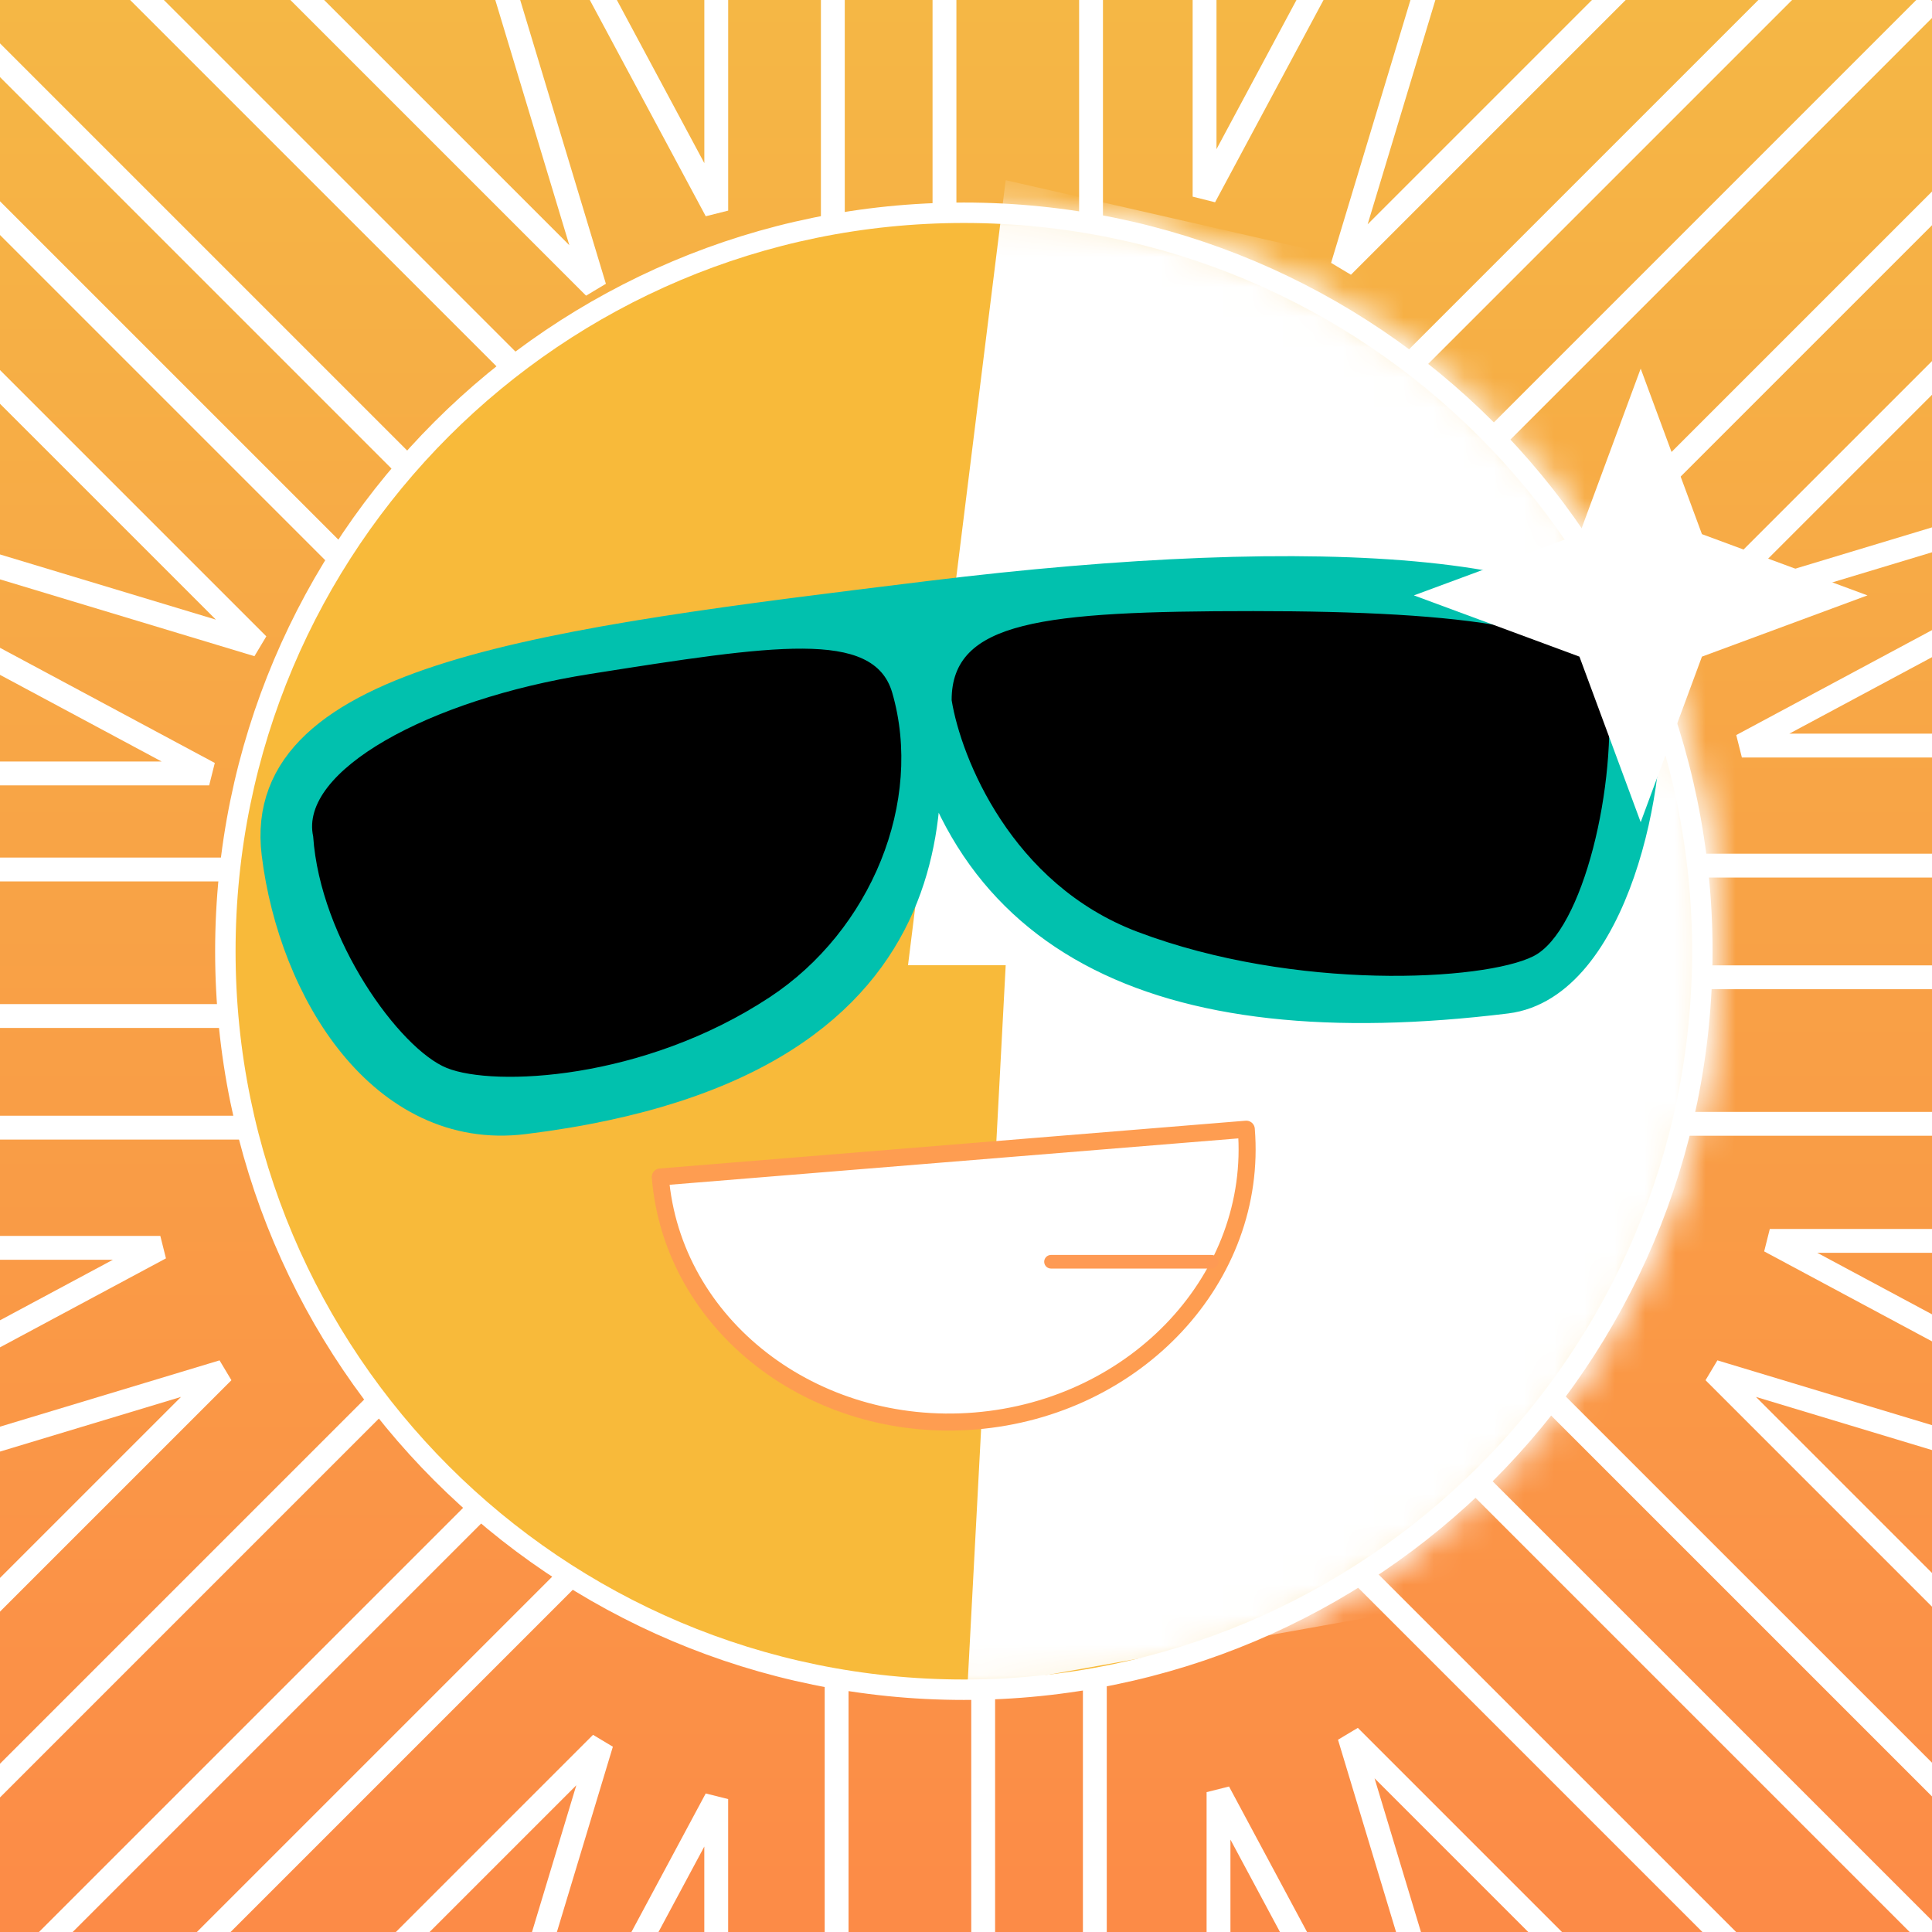 <svg width="64" height="64" viewBox="0 0 64 64" fill="none" xmlns="http://www.w3.org/2000/svg">
<rect x="0" y="0" width="64" height="64" fill="#808080" stroke="none"/>
<g clip-path="url(#clip0_4094_18132)">
<rect width="64" height="64" fill="url(#paint0_linear_4094_18132)"/>
<path d="M31.287 -12.984V11.98" stroke="white" stroke-width="0.79"/>
<path d="M27.589 -12.984V11.98" stroke="white" stroke-width="0.79"/>
<path d="M36.142 -12.984V11.98" stroke="white" stroke-width="0.79"/>
<path d="M15.632 -8.121L23.727 6.977V-10.21" stroke="white" stroke-width="0.79"/>
<path d="M47.997 -8.583L39.903 6.514V-10.672" stroke="white" stroke-width="0.79"/>
<path d="M32.569 79.014V54.05" stroke="white" stroke-width="0.79"/>
<path d="M36.268 79.014V54.05" stroke="white" stroke-width="0.79"/>
<path d="M27.714 79.014V54.05" stroke="white" stroke-width="0.79"/>
<path d="M48.459 74.464L40.365 59.367V76.554" stroke="white" stroke-width="0.79"/>
<path d="M15.631 74.695L23.726 59.597V76.784" stroke="white" stroke-width="0.79"/>
<path d="M-14.072 33.657H10.893" stroke="white" stroke-width="0.79"/>
<path d="M-14.072 37.355H10.893" stroke="white" stroke-width="0.79"/>
<path d="M-14.072 28.803H10.893" stroke="white" stroke-width="0.79"/>
<path d="M-9.787 49.431L5.311 41.337H-11.876" stroke="white" stroke-width="0.79"/>
<path d="M-8.169 17.528L6.929 25.622H-10.258" stroke="white" stroke-width="0.79"/>
<path d="M77.928 32.374H52.963" stroke="white" stroke-width="0.79"/>
<path d="M77.928 28.675H52.963" stroke="white" stroke-width="0.79"/>
<path d="M77.928 37.228H52.963" stroke="white" stroke-width="0.79"/>
<path d="M72.8 16.604L57.702 24.698H74.889" stroke="white" stroke-width="0.79"/>
<path d="M73.725 49.2L58.627 41.106H75.814" stroke="white" stroke-width="0.79"/>
<path d="M-0.146 65.995L17.507 48.342" stroke="white" stroke-width="0.79"/>
<path d="M2.47 68.61L20.123 50.957" stroke="white" stroke-width="0.79"/>
<path d="M-3.579 62.563L14.074 44.91" stroke="white" stroke-width="0.79"/>
<path d="M14.971 74.147L19.924 57.748L7.771 69.901" stroke="white" stroke-width="0.79"/>
<path d="M-9.012 50.394L7.387 45.442L-4.766 57.595" stroke="white" stroke-width="0.79"/>
<path d="M64.002 0.035L46.35 17.688" stroke="white" stroke-width="0.79"/>
<path d="M61.387 -2.58L43.734 15.072" stroke="white" stroke-width="0.79"/>
<path d="M67.435 3.468L49.782 21.12" stroke="white" stroke-width="0.79"/>
<path d="M49.424 -7.578L44.472 8.822L56.625 -3.331" stroke="white" stroke-width="0.79"/>
<path d="M72.715 15.251L56.316 20.203L68.469 8.051" stroke="white" stroke-width="0.79"/>
<path d="M64.907 65.088L47.254 47.436" stroke="white" stroke-width="0.79"/>
<path d="M67.523 62.473L49.87 44.821" stroke="white" stroke-width="0.79"/>
<path d="M61.474 68.521L43.821 50.868" stroke="white" stroke-width="0.79"/>
<path d="M73.176 50.394L56.777 45.442L68.93 57.595" stroke="white" stroke-width="0.79"/>
<path d="M49.653 73.917L44.701 57.517L56.854 69.67" stroke="white" stroke-width="0.79"/>
<path d="M-1.053 0.942L16.6 18.595" stroke="white" stroke-width="0.79"/>
<path d="M-3.669 3.557L13.984 21.21" stroke="white" stroke-width="0.79"/>
<path d="M2.379 -2.49L20.032 15.162" stroke="white" stroke-width="0.79"/>
<path d="M-7.857 16.407L8.543 21.359L-3.61 9.207" stroke="white" stroke-width="0.79"/>
<path d="M14.741 -6.884L19.693 9.515L7.54 -2.638" stroke="white" stroke-width="0.79"/>
<path d="M31.929 55.974C45.44 55.974 56.392 45.022 56.392 31.511C56.392 18 45.44 7.048 31.929 7.048C18.418 7.048 7.465 18 7.465 31.511C7.465 45.022 18.418 55.974 31.929 55.974Z" fill="#F8BA3A" stroke="white" stroke-width="0.677"/>
<mask id="mask0_4094_18132" style="mask-type:alpha" maskUnits="userSpaceOnUse" x="7" y="6" width="50" height="51">
<path d="M32.16 55.974C45.67 55.974 56.623 45.022 56.623 31.511C56.623 18 45.67 7.048 32.16 7.048C18.649 7.048 7.696 18 7.696 31.511C7.696 45.022 18.649 55.974 32.16 55.974Z" fill="white" stroke="white" stroke-width="0.677"/>
</mask>
<g mask="url(#mask0_4094_18132)">
<path fill-rule="evenodd" clip-rule="evenodd" d="M33.315 5.969L30.079 31.974H33.315L32.044 55.959L55.629 51.737L59.908 18.807L49.514 9.667L33.315 5.969Z" fill="white"/>
</g>
<path d="M9.285 28.258C9.842 32.793 12.792 37.511 17.325 36.954C32.712 35.065 30.55 25.178 30.342 21.976C31.456 31.045 38.344 34.373 49.884 32.956C53.318 32.535 54.725 25.823 54.345 22.726C53.87 18.855 43.62 18.289 30.844 19.858C18.068 21.426 8.589 22.59 9.285 28.258Z" fill="#01C1AE" stroke="#01C1AE" stroke-width="1.241" stroke-linecap="round" stroke-linejoin="round"/>
<path d="M32.303 47.072C37.663 46.634 41.684 42.307 41.285 37.406L21.873 38.989C22.272 43.89 26.942 47.509 32.303 47.072Z" fill="white" stroke="#FE9D51" stroke-width="0.564" stroke-linejoin="round"/>
<path d="M34.816 41.797H40.133" stroke="#FE9A54" stroke-width="0.451" stroke-linecap="round" stroke-linejoin="round"/>
<path d="M37.707 30.817C33.546 29.246 31.889 25.077 31.581 23.189C31.581 20.647 34.471 20.3 41.521 20.3C48.571 20.3 52.847 20.878 53.194 22.727C53.541 25.963 52.385 30.817 50.767 31.627C49.149 32.436 42.908 32.782 37.707 30.817Z" fill="black" stroke="black" stroke-width="0.113"/>
<path d="M25.468 32.986C28.807 30.786 30.541 26.542 29.501 22.959C28.908 20.919 25.655 21.419 19.561 22.381C14.129 23.239 9.968 25.618 10.43 27.698C10.661 31.107 13.291 34.707 14.822 35.326C16.354 35.945 21.294 35.737 25.468 32.986Z" fill="black" stroke="black" stroke-width="0.113"/>
<path d="M54.35 12.211L56.379 17.694L61.862 19.723L56.379 21.752L54.35 27.236L52.321 21.752L46.837 19.723L52.321 17.694L54.35 12.211Z" fill="white"/>
</g>
<defs>
<linearGradient id="paint0_linear_4094_18132" x1="32" y1="0" x2="32" y2="64" gradientUnits="userSpaceOnUse">
<stop stop-color="#F5B745"/>
<stop offset="1" stop-color="#FC8B47"/>
</linearGradient>
<clipPath id="clip0_4094_18132">
<rect width="64" height="64" fill="white"/>
</clipPath>
</defs>
</svg>
